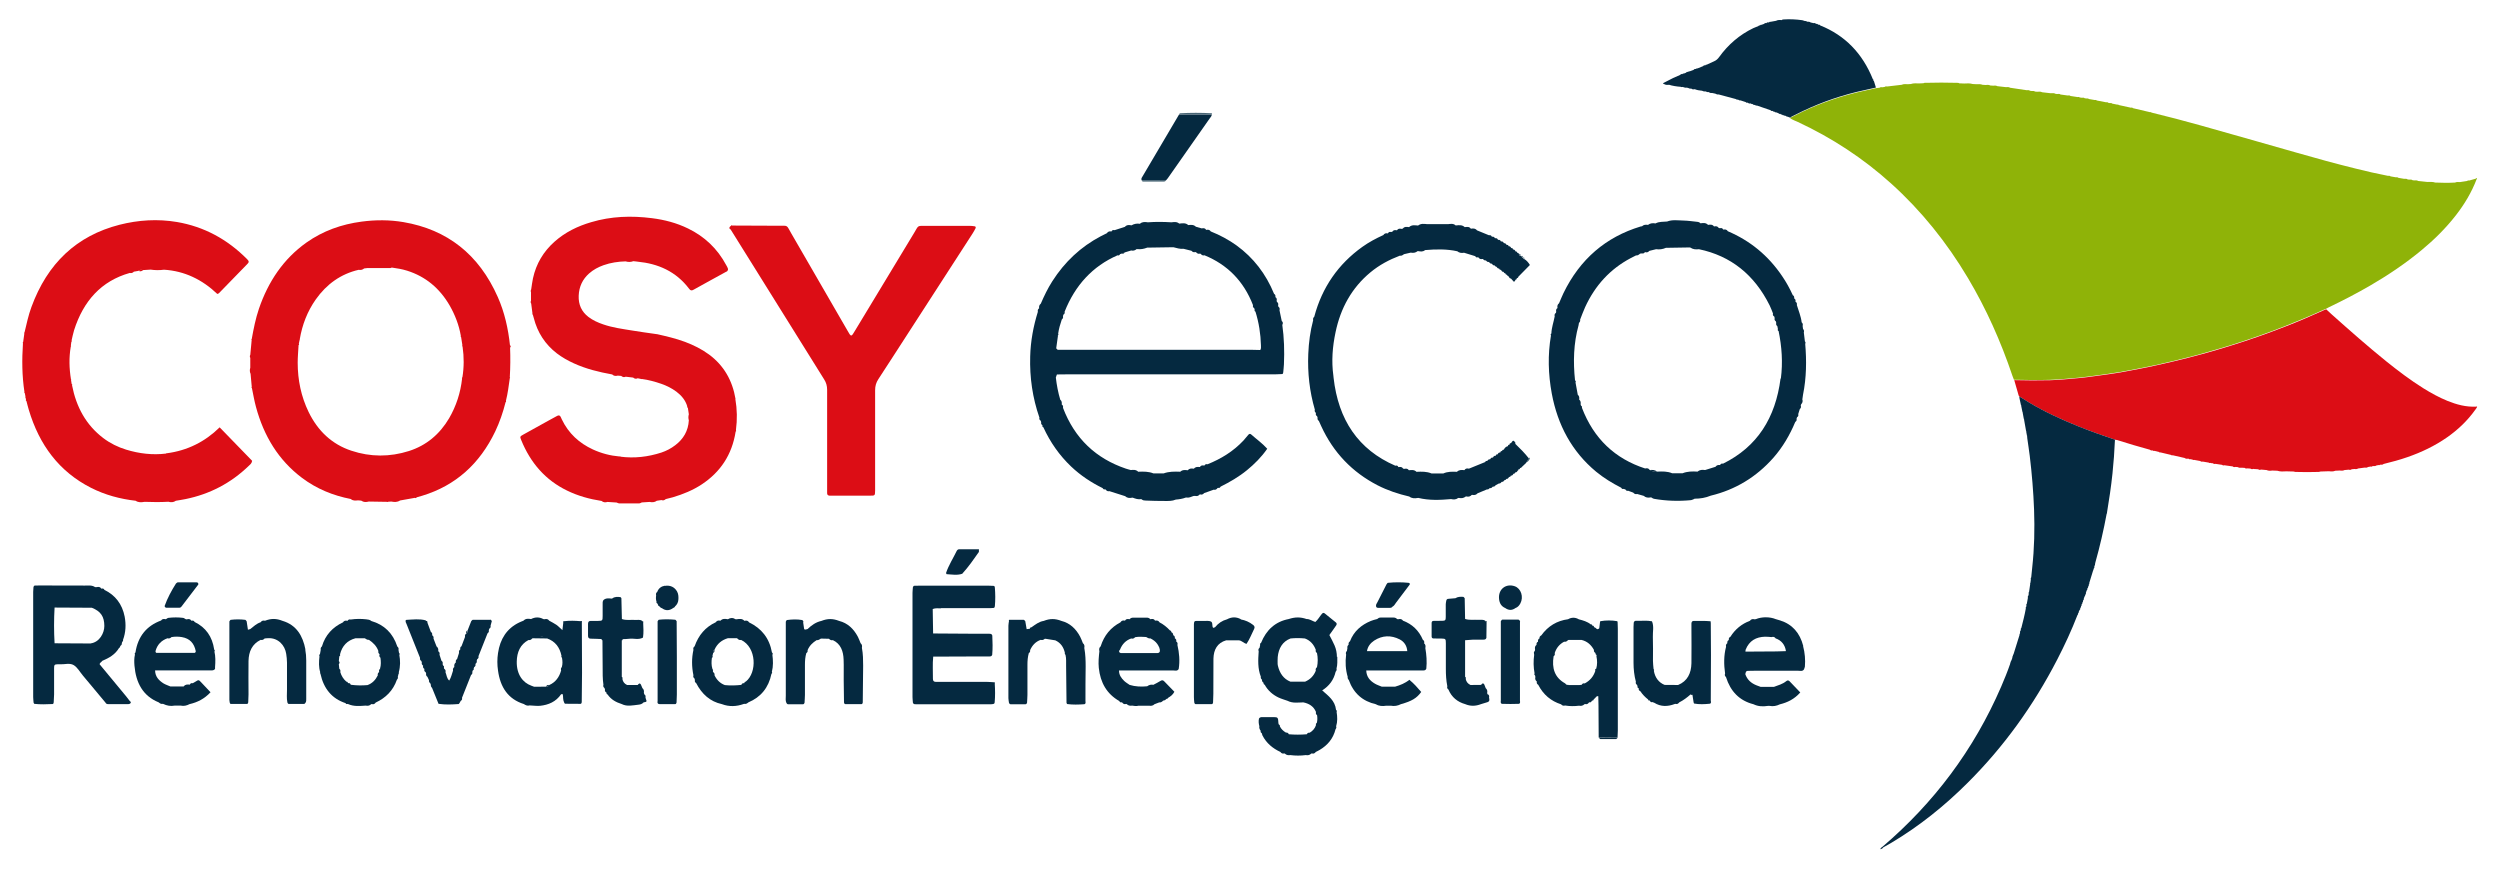 <?xml version="1.0" encoding="UTF-8"?><svg id="Calque_1" xmlns="http://www.w3.org/2000/svg" viewBox="0 0 254.71 88.5"><defs><style>.cls-1{fill:#486575;}.cls-2{fill:#052940;}.cls-3{fill:#8fb308;}.cls-4{fill:#dc0d15;}.cls-5{fill:#aaa3ac;}</style></defs><path class="cls-3" d="m252.38,18.18c-.05-.04-.11-.03-.15.03-.22.06-.43.12-.65.18-.08,0-.16-.02-.22.05-.24.04-.48.07-.72.11-.17,0-.34-.03-.51.05-.67.04-1.34.03-2.02,0-.26-.09-.53-.06-.79-.06-.31-.03-.63-.06-.94-.1-.14-.09-.29-.06-.43-.06-.05,0-.1-.01-.15-.02-.11-.09-.24-.06-.36-.06-.05,0-.1-.01-.14-.02-.11-.09-.23-.06-.36-.06-.19-.03-.39-.06-.58-.1-.09-.08-.19-.06-.29-.06-.17-.03-.34-.06-.51-.09-.08-.08-.19-.06-.29-.06-1.09-.21-2.17-.46-3.25-.73-2.03-.5-4.04-1.05-6.05-1.63-3.25-.92-6.5-1.86-9.76-2.77-1.66-.47-3.33-.9-5.01-1.31-.04-.06-.09-.05-.15-.04-.58-.13-1.16-.27-1.74-.41-.06-.08-.14-.06-.22-.05-.41-.09-.82-.18-1.23-.27-.04-.06-.09-.05-.15-.04-.17-.03-.34-.07-.5-.1-.08-.08-.19-.06-.28-.06-.05,0-.1-.02-.14-.03-.06-.07-.14-.06-.22-.05-.31-.06-.63-.12-.94-.18-.06-.07-.14-.06-.22-.05-.19-.03-.38-.07-.58-.1-.09-.08-.19-.06-.29-.06-.05,0-.1-.01-.14-.02-.09-.08-.19-.06-.29-.05-.07-.01-.14-.02-.22-.03-.06-.07-.14-.05-.22-.04-.24-.04-.48-.07-.72-.11-.09-.08-.19-.06-.29-.05-.24-.03-.48-.07-.72-.1-.11-.09-.24-.06-.36-.05-.05,0-.1-.01-.15-.02-.16-.1-.33-.06-.5-.06-.29-.03-.58-.06-.87-.1-.16-.09-.33-.06-.5-.05-.07,0-.15-.01-.22-.02-.11-.08-.24-.06-.36-.06-.05,0-.1-.01-.15-.02-.11-.09-.24-.06-.36-.06-.55-.08-1.11-.16-1.67-.25-.14-.09-.28-.07-.43-.06-.29-.03-.58-.07-.87-.1-.14-.08-.29-.06-.43-.05-.1,0-.19-.02-.29-.02-.16-.09-.33-.06-.5-.05-.1,0-.19-.01-.29-.02-.21-.09-.43-.06-.65-.06-.12,0-.24-.01-.36-.02-.28-.09-.57-.06-.86-.05-.17,0-.34-.01-.51-.02-.06-.06-.13-.04-.21-.05-1.07-.03-2.14-.03-3.21,0-.07,0-.15-.01-.21.04-.14,0-.29.01-.43.02-.29,0-.58-.04-.86.06-.1,0-.19.01-.29.02-.22,0-.44-.04-.65.06-.48.06-.96.11-1.45.17-.1,0-.2-.03-.29.05-.07,0-.14.02-.22.03-.1,0-.2-.03-.29.05-.14.02-.27.04-.41.05-.4.09-.8.18-1.2.27-2.15.47-4.23,1.17-6.24,2.12-.34.16-.68.33-1.01.5-.09.04-.18.07-.24.17.24.17.52.26.78.38,3.45,1.61,6.63,3.68,9.5,6.27,3.07,2.77,5.66,5.99,7.82,9.62,1.87,3.14,3.36,6.48,4.54,9.98.04.13.1.26.15.39,1.21.03,2.43.05,3.65.01.69-.02,1.37-.07,2.05-.14.37-.04.74-.06,1.11-.1.32-.03.64-.08.97-.12.44-.06.88-.12,1.32-.18.56-.08,1.12-.16,1.68-.25.64-.11,1.28-.24,1.92-.36,1.17-.22,2.33-.48,3.49-.76,2.01-.47,3.99-1.03,5.96-1.64,1.83-.57,3.65-1.21,5.44-1.91,1.32-.52,2.63-1.07,3.92-1.66.09-.04.18-.07.27-.11.11-.06.21-.12.32-.17,1.44-.69,2.85-1.42,4.24-2.23,1.8-1.05,3.53-2.21,5.15-3.55,1.3-1.07,2.5-2.25,3.55-3.6.86-1.11,1.59-2.32,2.1-3.66.04-.03.06-.08.02-.12Z"/><path class="cls-2" d="m190.93,8.38c.02-.07,0-.13-.06-.16h0c.01-.07,0-.13-.06-.16-1.06-2.63-2.84-4.46-5.36-5.47-.05-.08-.13-.09-.21-.08h-.01c-.05-.09-.13-.09-.21-.08h-.01c-.05-.09-.13-.09-.22-.07-.1-.02-.2-.05-.31-.07-.1-.07-.22-.09-.34-.08,0,0-.02,0-.02,0h0c-.08-.07-.18-.07-.28-.08-.07-.02-.14-.06-.21-.07-.63-.09-1.27-.12-1.9-.08-.07,0-.14.01-.2.07,0,0,0,0,0,0-.2-.02-.4-.03-.58.07-.18.03-.37.07-.55.1-.06-.02-.12,0-.16.06,0,0,0,0,0,0-.1-.01-.2-.02-.28.08,0,0,0,0,0,0-.08-.02-.16-.02-.22.07-.09.03-.19.07-.28.1-.06-.02-.1,0-.14.06,0,0-.01,0-.01,0-.06-.01-.11,0-.15.06-.18.07-.36.14-.53.22-1.39.67-2.55,1.66-3.48,2.95-.14.19-.29.33-.5.42-.25.11-.5.23-.76.35-.06-.01-.11,0-.14.07,0,0-.02,0-.02,0-.08-.02-.15,0-.21.08-.19.08-.38.16-.57.23-.06-.02-.12,0-.15.06,0,0-.02,0-.02,0-.08-.02-.16,0-.21.08-.14.05-.28.11-.42.16-.06-.02-.12,0-.15.06,0,0-.01,0-.01,0-.08-.02-.16,0-.21.08-.07.03-.14.05-.21.08-.06-.02-.12,0-.15.06,0,0-.02,0-.02,0-.08-.02-.16,0-.21.08-.24.11-.49.21-.73.32-.33.16-.65.33-.97.5-.02.01-.07.04-.03.08.02.02.06.03.1.04.15.09.31.09.47.07,0,0,.02,0,.02,0h.02c.23.09.85.19,1.14.2.07.02.14.05.21.02,0,0,.03,0,.03,0,.13.04.26.1.4.07,0,0,.03,0,.03,0h0c.07.02.13.04.2.06.06.04.12.06.19.03,0,0,.02,0,.02,0h.02c.1.09.21.1.33.07.01,0,.03,0,.04,0,.22.09.46.13.69.15,0,0,.03,0,.03,0,.11.04.21.1.33.07,0,0,.03,0,.03,0,.11.04.21.1.33.07,0,0,.02.01.02.01.1.08.21.1.32.08.11.02.22.05.33.07.11.05.21.11.34.08.58.16,1.16.31,1.75.47.06.04.12.08.2.06,0,0,.03,0,.03,0,.08.05.16.1.26.08.17.06.35.11.52.17.05.06.11.09.19.06,0,0,.03,0,.03,0,.07.08.15.1.25.08,0,0,.02,0,.02,0h.02c.06.04.12.08.2.06,0,0,.02.02.02.02.05.06.11.09.19.07,0,0,.03,0,.03,0,.05.06.11.09.19.06.47.16.93.32,1.4.48.04.07.1.09.18.07.01,0,.03,0,.04.01.03.05.06.08.12.05,0,0,.03.01.03.01.05.06.11.09.18.07.08.03.16.06.24.09.05.06.1.09.18.07.01,0,.03,0,.04.01.03.05.06.08.12.05,0,0,.03.01.03.01.05.06.1.09.18.07,0,0,.03,0,.03,0,.03.05.07.08.12.05.03.01.06.02.09.03.03.05.06.08.12.06.12.02.21.11.34.1.05-.1.15-.12.24-.17.34-.17.67-.34,1.01-.5,2.01-.95,4.09-1.66,6.24-2.12.4-.09.8-.18,1.2-.27-.07-.22-.14-.43-.2-.65Zm-19.72.46c-.11-.02-.21-.04-.32-.05.11.01.21.03.32.05h0Z"/><path class="cls-1" d="m206.52,44.35s.02.04.03.05c0,0,0,.02-.01.03,0-.02-.02-.04-.03-.06,0,0,0-.02.01-.03Z"/><path class="cls-5" d="m206.42,43.87s.04.06.02.1c-.04-.02-.05-.06-.02-.1Z"/><path class="cls-5" d="m206.2,42.64s.05.06.03.1c-.04-.02-.05-.06-.03-.1Z"/><path class="cls-5" d="m206.06,41.95s.04.06.03.1c-.04-.02-.05-.06-.03-.1Z"/><path class="cls-5" d="m205.91,41.25s.05.06.03.1c-.04-.02-.05-.05-.03-.1Z"/><path class="cls-4" d="m252.27,41.43c-1.02.05-1.98-.21-2.92-.59-.86-.35-1.67-.8-2.46-1.29-1.31-.82-2.55-1.76-3.76-2.73-1.91-1.54-3.75-3.17-5.59-4.81-.18-.16-.36-.34-.54-.5-.09.04-.18.07-.27.11-1.29.59-2.6,1.15-3.92,1.66-1.79.7-3.61,1.34-5.44,1.91-1.97.62-3.96,1.17-5.96,1.64-1.16.27-2.32.54-3.49.76-.64.12-1.28.25-1.92.36-.56.1-1.12.17-1.68.25-.44.06-.88.12-1.32.18-.32.04-.64.09-.97.12-.37.04-.74.06-1.11.1-.68.07-1.36.12-2.05.14-1.22.03-2.43.02-3.65-.01.15.52.3,1.05.45,1.57.01.03.04.06.06.09.34.21.68.43,1.03.64,1.59.95,3.26,1.71,4.96,2.4,1.24.5,2.5.94,3.76,1.37.07.01.14.01.21.03,1.11.36,2.23.68,3.35.99.08.07.16.09.26.07,0,0,.02,0,.02,0,.04.04.09.07.15.04.17.04.33.08.5.12.04.05.08.07.14.04.36.09.73.17,1.09.26.04.04.09.07.15.03.41.09.82.18,1.23.28.1.08.21.09.33.07.03,0,.06,0,.09.01.04.05.09.07.15.04.07.01.14.02.22.04.04.04.09.07.15.03.22.04.43.08.65.12.08.08.17.08.27.06.2.03.4.06.59.1.04.05.09.06.15.03.05,0,.1.02.14.03h.02s.03,0,.03,0c.03,0,.06,0,.09.01.08.08.18.08.28.06.22.03.44.06.66.1.06.06.13.08.21.04.29.04.58.08.87.12.08.08.18.08.28.05.08,0,.15.01.23.02.13.08.27.08.41.06.1,0,.2.02.3.02.09.08.18.07.28.05.1,0,.2.02.3.02.09.06.19.08.29.03.04,0,.09.01.13.02.02,0,.05,0,.07,0,.1,0,.2.01.3.02.09.07.19.08.29.03.19.02.38.03.57.05.18.09.38.08.57.05.17,0,.34.02.52.02.3.1.62.08.93.06.25,0,.49.01.74.02.06.01.11.04.17.04.79.02,1.59.03,2.38,0,.06,0,.12-.03.17-.04.29,0,.59-.02.88-.03.22.03.43.04.64-.05.15,0,.3-.02.44-.02.17.02.34.03.5-.05.15-.01.29-.02.44-.04.1.04.2.03.29-.04.1,0,.2-.02.3-.03.12.03.24.02.35-.05-.06,0-.12-.01-.18,0,.06,0,.12,0,.18,0,.22-.03.45-.06.67-.09.12.02.24.02.34-.06.09-.02.19-.03.29-.05.06.04.11.01.15-.03.05,0,.11-.01.16-.02.1.02.19,0,.27-.06.07-.01.14-.03.21-.04.06.03.1.01.15-.03.03,0,.06,0,.09-.01.1.02.19,0,.27-.07.82-.2,1.64-.42,2.44-.7,1.41-.49,2.76-1.13,4.01-2,1.12-.78,2.1-1.71,2.91-2.85.06-.09.14-.17.17-.29-.05,0-.09-.02-.12-.02Z"/><path class="cls-2" d="m215.49,44.8c-1.26-.43-2.52-.87-3.76-1.37-1.7-.69-3.37-1.45-4.96-2.4-.35-.21-.69-.43-1.03-.64,0,.07,0,.15.02.22.04.22.09.43.14.65.04.02.05.06.03.1.04.2.08.4.12.59.04.02.04.06.03.1.04.2.07.4.11.6.04.02.05.06.03.1.07.38.13.75.2,1.13.04.03.04.06.02.1.02.13.05.25.07.38,0,.02.02.04.03.05,0,0,0,.02-.01.03,0,.08.01.15.02.23.08.59.18,1.19.25,1.78.22,1.82.37,3.64.44,5.47.07,1.97.03,3.94-.19,5.91-.04.33-.07.66-.1.99-.06.08-.06.16-.04.25-.01.1-.03.2-.04.3-.04.03-.05.06-.02.11-.04.27-.08.55-.12.82h0s-.05.05-.04.09c0,.05,0,.1,0,.15,0,.05-.02.1-.03.14-.07.07-.07.15-.05.24-.04.2-.07.4-.11.6-.06.04-.06.1-.04.17,0,.05-.01.1-.02.14-.06.04-.06.1-.04.17-.12.67-.29,1.33-.46,1.99-.06.04-.07.1-.05.17,0,.02,0,.05-.01.07-.07.06-.08.14-.07.23,0,.02,0,.05,0,.07-.05.04-.07.1-.05.16-.21.66-.41,1.33-.62,1.99-.06.04-.07.09-.05.16h0c-.06.04-.08.1-.06.17-.03.1-.06.2-.1.29-.06.03-.07.09-.06.16,0,0,0,0,0,0-.06.04-.08.09-.06.16-.27.79-.59,1.57-.92,2.34-2.8,6.47-6.88,11.86-12.08,16.3q-.2.12-.24.27c.12-.03.23-.07.3-.19.29-.16.57-.32.86-.49,2.83-1.69,5.4-3.75,7.76-6.11,3.67-3.66,6.69-7.85,9.11-12.54.76-1.47,1.46-2.98,2.06-4.53.04-.04.07-.08.06-.14,0,0,0-.02,0-.02.05-.06.09-.12.08-.2.03-.05.05-.11.08-.16.05-.04.08-.08.06-.15,0-.02.02-.05.02-.07.05-.03.08-.08.06-.15,0,0,0-.01,0-.01.05-.04.08-.08.06-.15,0-.02.01-.05.02-.07.05-.03.08-.08.06-.15,0,0,0-.01,0-.01.05-.04.08-.08.06-.15,0-.02.01-.05.02-.07.05-.03.08-.08.06-.15.03-.08.05-.16.08-.24.05-.04.08-.08.06-.15,0,0,0-.01,0-.01.07-.06.1-.13.08-.22.03-.08.05-.16.08-.24.05-.04.08-.09.06-.15,0-.02.01-.05.02-.07.05-.04.08-.09.06-.15,0,0,0,0,0,0,.06-.06.09-.13.07-.22,0,0,0,0,0,0,.05-.04.08-.09.05-.16.13-.43.26-.86.4-1.3.04-.02.05-.05.03-.09,0-.02.01-.05.02-.07.06-.06.09-.13.07-.23,0-.03.01-.05.02-.08.05-.04.07-.09.05-.16.01-.06.03-.13.04-.19.46-1.63.84-3.29,1.15-4.96.04-.02.05-.06.03-.1.22-1.32.42-2.65.56-3.99.12-1.13.2-2.27.25-3.41Z"/><path class="cls-2" d="m116.3,18.35c0-.08-.02-.17.02-.23,1.27-2.15,2.54-4.31,3.81-6.46,1.11,0,2.22,0,3.33,0,0,.18-.13.29-.22.42-1.42,2.03-2.84,4.05-4.26,6.08-.05.07-.1.12-.15.18-.84,0-1.69,0-2.53.01Z"/><path class="cls-1" d="m123.46,11.66c-1.11,0-2.22,0-3.33,0,.03-.04.06-.12.09-.12,1.08-.06,2.16-.06,3.23,0,.01,0,.04.03.04.05,0,.02-.02.05-.03.07Z"/><path class="cls-1" d="m116.3,18.35c.84,0,1.69,0,2.53-.01-.06.09-.13.16-.24.16-.71,0-1.42,0-2.13,0-.09,0-.12-.07-.15-.15Z"/><path class="cls-1" d="m155.5,47.1c.1-.16.19-.32.29-.48.1.04.08.12.04.19-.08.13-.17.26-.33.29Z"/><path class="cls-1" d="m154.98,26.04c-.13.01-.2-.06-.23-.18.12,0,.18.08.23.18Z"/><path class="cls-1" d="m155.33,26.35c-.09,0-.14-.04-.14-.13.09,0,.13.04.14.13Z"/><path class="cls-1" d="m155.16,26.19c-.08,0-.12-.03-.12-.12.08,0,.12.03.12.12Z"/><path class="cls-1" d="m154.87,47.69c0-.09.04-.12.12-.11-.01.08-.05.11-.12.11Z"/><path class="cls-1" d="m154.72,47.81c0-.08.03-.1.1-.08,0,.06-.04.09-.1.08Z"/><path class="cls-2" d="m154.41,45.13c-.2-.3-.25-.3-.45,0,0,0-.02.02-.02.02-.09,0-.14.04-.14.14,0,0-.02.02-.02.02-.09,0-.14.04-.14.13,0,0-.02.02-.02.02-.19.04-.31.17-.4.34,0,0-.03.02-.03.02-.09,0-.14.04-.15.13,0,0-.02.01-.02.01-.09-.01-.14.02-.15.12,0,0-.03.02-.03.02-.12,0-.2.06-.25.18,0,0-.03.02-.03.02-.08-.02-.14.01-.15.11,0,0-.03.02-.03.02-.12,0-.21.05-.26.17,0,0-.03.02-.03.02-.13-.02-.2.05-.26.16,0,0-.04.02-.04.02-.12-.02-.19.06-.25.15,0,0-.05.02-.05.02-.09-.02-.14,0-.16.1-.56.23-1.11.45-1.67.68-.18-.04-.34-.04-.46.15,0,0-.03,0-.03,0-.26-.03-.52-.04-.73.17,0,0-.02,0-.02,0-.47-.02-.93-.03-1.37.17-.4,0-.8,0-1.2,0-.49-.21-1.01-.19-1.52-.17,0,0-.02,0-.02,0-.21-.22-.48-.19-.74-.16,0,0-.03,0-.03,0-.12-.18-.28-.18-.46-.14-.05,0-.09-.01-.13-.03-.11-.18-.27-.18-.44-.15h-.04c-.06-.16-.18-.18-.31-.14-3.78-1.64-5.81-4.68-6.29-8.96,0-.07-.01-.14-.02-.2-.21-1.5-.09-2.98.22-4.44.51-2.46,1.66-4.53,3.54-6.09.91-.76,1.93-1.3,3.01-1.71.17.04.3-.06.42-.15.23-.05.46-.1.69-.16.25.05.49.02.7-.15,0,0,.07,0,.07,0,.24.04.48.08.69-.11,1.1-.09,2.2-.12,3.28.12.21.17.44.2.69.15.38.12.76.23,1.14.35.06.1.14.17.26.11,0,0,.07.02.07.02.09.14.22.2.38.16,0,0,.07,0,.07,0,.07.08.15.16.27.14,0,0,.05.02.05.02.07.08.14.16.26.14,0,0,.05.02.05.02.07.09.14.16.25.15,0,0,.04.02.04.02.07.09.13.18.26.16,0,0,.03.01.03.01.02.07.06.11.13.1.01.03.04.05.07.05.05.09.12.17.23.16,0,0,.03.02.03.02.01.07.06.11.13.1.01.03.03.05.07.05.05.1.11.18.23.17,0,0,.02.01.02.01.02.08.06.13.15.13,0,0,.03.03.03.03.01.07.05.11.12.11,0,.03.03.05.06.05,0,.06.04.09.1.09,0,.04.03.06.07.07.04.11.09.19.21.19.06.07.12.14.18.2.12.2.2.12.27-.04,0,0,.02-.05.02-.05.08,0,.12-.05.12-.13,0,0,.03-.03.03-.03.08,0,.12-.05.13-.13.39-.4.78-.8,1.18-1.2-.16-.27-.33-.45-.54-.59-.09,0-.14-.04-.14-.13,0,0-.03-.03-.03-.03-.08,0-.12-.03-.12-.12,0,0-.05-.04-.05-.04-.13.01-.2-.06-.23-.18,0,0-.02-.02-.02-.02,0-.1-.06-.14-.14-.12,0,0-.02-.02-.02-.02-.01-.09-.06-.13-.14-.12,0,0-.04-.03-.04-.03-.05-.11-.12-.19-.24-.18,0,0-.02-.02-.02-.02,0-.09-.06-.13-.14-.12,0,0-.04-.02-.04-.02-.05-.11-.13-.18-.25-.17,0,0-.02-.02-.02-.02-.01-.09-.06-.13-.15-.11,0,0-.05-.02-.05-.02-.06-.1-.13-.18-.25-.16,0,0-.03-.02-.03-.02-.05-.12-.14-.18-.27-.16,0,0-.03-.01-.03-.01-.05-.13-.15-.17-.27-.15,0,0-.03-.02-.03-.02-.05-.14-.16-.16-.28-.15,0,0-.03-.01-.03-.01-.06-.13-.16-.16-.28-.14,0,0-.03-.01-.03-.01-.06-.13-.16-.17-.29-.14-.41-.17-.81-.34-1.22-.5-.16-.2-.37-.21-.6-.17h-.03c-.16-.23-.38-.18-.6-.16h-.02c-.27-.25-.58-.2-.9-.17,0,0-.02,0-.02,0h0c-.24-.22-.51-.16-.78-.13-.7,0-1.4,0-2.11,0-.32-.03-.65-.09-.94.14,0,0-.02,0-.02,0-.31-.03-.63-.09-.9.16,0,0-.02,0-.02,0-.22-.03-.44-.07-.62.15-.04.02-.09.03-.13.03-.18-.04-.35-.04-.46.14,0,0-.03,0-.03,0-.18-.03-.34-.03-.45.15-.04.02-.08.03-.12.03-.13-.03-.25-.02-.32.13,0,0-.03.01-.03.01-.18-.04-.33,0-.44.17-.75.34-1.48.73-2.15,1.21-2.43,1.74-4.09,4.1-4.89,7.11-.1.09-.15.21-.11.35-.3,1.12-.45,2.27-.5,3.44-.08,1.94.13,3.83.67,5.68-.05.15.01.25.11.33,0,0,0,.02,0,.02-.04.14,0,.25.12.32.02.05.03.11.05.16-.04.14.03.24.13.32.08.17.16.34.23.51,1.25,2.73,3.19,4.72,5.74,6.04,1.03.53,2.12.89,3.24,1.15.26.2.55.2.84.15.03,0,.05,0,.08-.01,1.11.27,2.22.22,3.34.12.25.06.5.06.72-.11-.24,0-.48.01-.72.02h0c.24,0,.48-.01.72-.02,0,0,.07-.01.07-.01.25.06.49.03.7-.14,0,0,.07-.01.07-.01.21.06.39.01.54-.15,0,0,.07-.01.07-.01.21.05.39,0,.53-.16.32-.13.64-.26.96-.4.11.03.18-.03.25-.11,0,0,.06-.02.06-.02.12.03.19-.05.26-.13,0,0,.04-.02.04-.02.13.03.2-.06.27-.14.11-.06.22-.12.33-.18.13.02.2-.06.27-.15,0,0,.04-.02.04-.02.12.02.18-.06.24-.15.03,0,.05-.01.06-.04.08.01.12-.03.14-.1,0,0,.02-.01.02-.01.13.02.19-.07.25-.17,0,0,.04-.03.04-.03.09.01.13-.04.15-.12,0,0,.02-.01.02-.01.13.01.19-.07.24-.17,0,0,.05-.03.05-.03.08,0,.12-.04.14-.11,0,0,.02-.02.02-.02.12,0,.18-.07.22-.17.04,0,.07-.03.08-.07,0-.08.03-.1.1-.08,0,0,.05-.04.05-.04,0-.09.05-.12.12-.11.17-.16.34-.32.51-.48.1-.16.19-.32.29-.48-.42-.54-.9-1.02-1.39-1.49Zm-6.88-22.25c-.36.02-.72.04-1.08.04.36,0,.72-.01,1.08-.04Zm-2.53.04s-.05,0-.08,0c.03,0,.05,0,.08,0Z"/><path class="cls-4" d="m74.94,40.66c-.32-1.91-1.2-3.43-2.7-4.54-.76-.56-1.58-.96-2.45-1.29-.94-.35-1.9-.57-2.87-.79,0,0-.04,0-.04,0-.83-.12-1.67-.23-2.5-.37-.98-.16-1.97-.29-2.92-.62-.53-.18-1.05-.41-1.51-.76-.69-.53-1.03-1.25-.99-2.17.04-.93.4-1.67,1.06-2.26.44-.39.94-.65,1.47-.84.73-.26,1.49-.37,2.25-.39.26.08.53.08.79-.02.09,0,.19.02.28.03.05,0,.1.01.15.02,2.08.2,3.9.98,5.25,2.76.13.18.25.22.45.1,1.1-.62,2.22-1.22,3.32-1.83.05-.02.11-.04.13-.08.04-.06.08-.16.06-.22-.04-.13-.1-.25-.17-.36-.91-1.71-2.23-2.94-3.9-3.75-1.17-.57-2.4-.89-3.67-1.05-2.1-.27-4.17-.2-6.21.41-1.36.4-2.63,1.01-3.73,1.99-1.11.99-1.86,2.22-2.19,3.73-.08.37-.12.75-.18,1.12-.05.1-.06.19-.02.3,0,.28,0,.57,0,.85-.05.11-.05.21.02.3.04.34.09.67.13,1.01,0,.02-.03.04-.02.05.01.03.04.06.06.09.03.1.06.21.09.31.38,1.5,1.17,2.7,2.35,3.61.54.41,1.12.74,1.74,1.02,1.25.57,2.56.89,3.9,1.13.17.17.37.17.58.12.11.01.23.02.34.03.14.12.29.16.46.08.25.03.51.06.76.09.14.12.29.16.46.07.1.02.2.04.3.06l.05.03s.06-.02.06-.02c.68.09,1.34.27,1.98.49.55.19,1.08.45,1.56.81.5.38.91.85,1.1,1.49-.03.07-.01.12.06.14.03.22.07.45.1.67-.06.21-.06.41,0,.62-.06,1.08-.56,1.9-1.37,2.52-.44.34-.92.59-1.43.76-1.36.44-2.74.6-4.16.42l-.04-.05s-.05.03-.05.03c-.95-.08-1.86-.32-2.73-.72-1.38-.64-2.47-1.62-3.16-3.06-.03-.07-.07-.14-.1-.22-.08-.19-.2-.23-.37-.14-.3.16-.59.32-.88.48-.86.47-1.72.95-2.58,1.43-.34.19-.35.21-.21.55.95,2.34,2.48,4.09,4.67,5.15,1.12.55,2.3.87,3.52,1.06.18.15.38.17.6.1.31.02.62.04.93.06.09.03.19.09.28.09.67.01,1.34.01,2.01,0,.09,0,.19-.06.28-.1.26-.02.52-.03.79-.05.26.05.51.05.74-.12.16-.02.31-.04.47-.07.17.07.31.02.44-.1.25-.06.49-.12.74-.19,1.03-.31,2.02-.71,2.93-1.31,1.89-1.25,3.08-3.01,3.45-5.38.02-.01.05-.03.05-.04,0-.04-.02-.08-.02-.12.14-1.06.12-2.11-.06-3.16Z"/><path class="cls-4" d="m17.02,46.19l-.05-.03s-.04.05-.04.05c-1.38.17-2.74.01-4.08-.4-.84-.26-1.62-.64-2.33-1.18-1.75-1.33-2.75-3.16-3.18-5.38,0-.02.03-.04.03-.05-.02-.03-.04-.06-.07-.09-.02-.13-.04-.26-.06-.39l.02-.04s-.03-.04-.03-.04c-.18-1.1-.21-2.21-.02-3.32.04-.03.04-.07.01-.12.02-.13.03-.25.05-.38.02-.01.05-.03.05-.04,0-.04-.01-.08-.02-.12.08-.34.15-.69.25-1.02.95-2.98,2.77-5.01,5.67-5.83.16.04.3,0,.42-.13.15-.03.31-.06.46-.08.14-.13.29-.12.46-.08.26-.02.53-.03.79-.05.45.07.91.07,1.36.01,2.09.13,3.89,1,5.43,2.47.07-.03.13-.04.16-.07.98-1,1.95-2,2.92-3,.17-.18.16-.27-.04-.47-2.02-2.04-4.4-3.32-7.15-3.79-1.96-.33-3.92-.21-5.85.28-4.37,1.12-7.35,3.93-8.98,8.39-.31.84-.49,1.71-.7,2.58-.05.03-.05.07-.02.12-.04.29-.08.57-.12.86-.01.01-.04.02-.04.04,0,.03.01.07.02.1-.11,1.65-.1,3.29.15,4.93,0,.02-.03.04-.02.05.01.03.04.06.06.1.02.12.05.24.07.35-.01,0-.03.02-.04.03.02.02.04.05.05.07.01.07.03.14.04.21,0,.02-.03.05-.02.06.02.03.04.06.07.09.08.29.14.58.23.86,1.07,3.6,3.11,6.32,6.34,7.96,1.44.73,2.97,1.14,4.55,1.32.28.19.59.17.9.11.81.03,1.63.04,2.44-.01.26.08.52.07.76-.1.33-.06.65-.1.98-.17,2.45-.5,4.62-1.61,6.47-3.41.13-.12.28-.23.32-.49-1.07-1.11-2.17-2.24-3.31-3.41-1.49,1.47-3.3,2.37-5.38,2.64Z"/><path class="cls-4" d="m99.32,23.06c-.18-.03-.35-.05-.53-.05-1.48,0-2.96,0-4.44,0-.94,0-.74-.06-1.21.71-2.01,3.31-4,6.63-6.01,9.94-.41.69-.4.71-.8,0-1.9-3.29-3.8-6.58-5.7-9.86-.54-.92-.27-.8-1.38-.8-1.56-.01-3.11-.01-4.67-.02-.05-.07-.08-.04-.1.03-.03.03-.06.05-.1.07-.12.13-.08.23.06.3,3.18,5.1,6.35,10.19,9.53,15.28.21.33.3.66.3,1.06-.01,3.29,0,6.58,0,9.88,0,.22,0,.44,0,.65,0,.16.09.24.24.25.1,0,.2,0,.31,0,1.28,0,2.55,0,3.83,0,.5,0,.5,0,.51-.54,0-.16,0-.33,0-.49,0-3.24,0-6.47,0-9.71,0-.43.1-.78.33-1.13,1.01-1.54,2-3.09,3-4.63,2.2-3.4,4.4-6.81,6.6-10.21.11-.18.22-.36.31-.55.03-.06,0-.17-.09-.19Z"/><path class="cls-4" d="m51.96,35.2c-.18-1.71-.55-3.37-1.24-4.93-1.93-4.37-5.17-6.88-9.61-7.64-1.41-.24-2.84-.24-4.27-.05-2.03.27-3.92.93-5.63,2.14-2.33,1.66-3.88,3.96-4.83,6.74-.34,1-.54,2.03-.73,3.07-.04.04-.05.08-.01.12-.05.5-.09,1.01-.14,1.51-.06.1-.06.2,0,.3,0,.33,0,.67,0,1-.06.21-.07.42.03.63.04.44.08.88.12,1.32,0,.02-.03.04-.03.05.01.04.03.07.05.1.13.63.24,1.28.41,1.9.8,2.97,2.3,5.43,4.68,7.22,1.5,1.13,3.18,1.81,4.98,2.16.21.19.46.17.72.14.12,0,.23.02.35.03.24.17.49.16.76.09.62.01,1.23.02,1.85.03l.06.02s.06-.03.06-.03c.11,0,.21-.01.32-.02.31.06.61.08.9-.11.51-.09,1.01-.18,1.52-.27.08.06.13.02.17-.05.2-.06.39-.11.59-.17,3.37-1.03,5.83-3.23,7.42-6.55.45-.95.79-1.94,1.05-2.97.02-.01.05-.03.05-.04,0-.04,0-.08-.01-.12.19-.75.28-1.52.39-2.28.04-.03.04-.07,0-.11.06-1,.07-2.01.03-3.01.1-.09.08-.18-.02-.26Zm-4.87,3.25h0s-.05.07-.01.12c-.16,1.45-.6,2.8-1.32,4.04-.97,1.65-2.34,2.78-4.09,3.34-1.95.62-3.92.62-5.87-.03-1.97-.65-3.41-2-4.36-3.95-.76-1.57-1.11-3.26-1.11-5.02,0-.6.06-1.19.09-1.79h0s.05-.03.05-.04c0-.04-.01-.08-.02-.12-.03.02-.05.05-.05.07,0-.03.02-.05.05-.07l.07-.33h0s.04-.06.02-.1c.25-1.49.78-2.85,1.63-4.06,1.11-1.57,2.56-2.6,4.37-3.02.21.04.4,0,.56-.14-.1-.02-.2-.02-.3,0,.1-.02.2-.01.3,0,.11-.01.23-.03.34-.04h0c.77,0,1.55,0,2.33,0,.05,0,.1-.03.14-.05.53.07,1.06.16,1.57.32,1.87.59,3.31,1.78,4.33,3.54.55.96.95,1.99,1.14,3.09,0,.02-.03.04-.02.05.01.03.03.06.05.09.04.28.09.55.13.83h0s-.03.04-.03.05c.01.03.03.07.05.1.15,1.04.15,2.08-.02,3.12Z"/><path class="cls-4" d="m14.12,27.6c.17.08.32.04.46-.08-.16-.04-.32-.05-.46.08Z"/><path class="cls-2" d="m130.67,33.07c.05-.14.05-.27-.08-.36-.08-.37-.15-.74-.23-1.1.04-.15.02-.27-.11-.36-.02-.05-.03-.09-.03-.14.04-.15,0-.27-.12-.35-.02-.04-.03-.09-.03-.14.04-.15,0-.27-.13-.35,0,0,0,0,0,0,.03-.14,0-.26-.13-.33-.83-2.03-2.1-3.68-3.82-4.93-.82-.59-1.7-1.06-2.63-1.43-.11-.17-.27-.2-.45-.16,0,0-.02,0-.02,0-.11-.19-.28-.19-.45-.15-.2-.06-.4-.11-.6-.17-.22-.22-.48-.2-.75-.17,0,0-.03,0-.03,0-.27-.25-.59-.18-.9-.15h-.02s0,0,0,0c-.24-.21-.51-.16-.79-.13-.8-.05-1.6-.06-2.4,0-.27-.04-.55-.07-.79.13,0,0-.02.02-.02.02-.3-.05-.59,0-.86.16,0,0-.05-.01-.05-.01-.23-.04-.44-.05-.62.16-.35.11-.7.23-1.05.34h0c-.13-.03-.25-.02-.32.13,0,0-.03,0-.03,0-.18-.04-.33.02-.44.18-.21.1-.41.21-.62.31-2.03,1.07-3.67,2.6-4.94,4.59-.46.72-.83,1.49-1.17,2.28-.15.12-.2.28-.17.47h0c-.13.09-.16.21-.13.36-.46,1.48-.74,2.99-.78,4.55-.06,2.14.24,4.22.94,6.23-.04.14.01.24.13.31h0c.02.05.03.1.05.16-.04.14.03.24.13.31,0,0,0,.02,0,.02-.03.09,0,.15.09.18.7,1.53,1.64,2.87,2.84,4.01.96.91,2.04,1.62,3.2,2.19.06.1.13.17.25.12,0,0,.06.03.06.03.1.14.22.2.38.16.53.17,1.06.34,1.6.51.2.19.44.21.69.16.03,0,.05,0,.08-.01.28.11.57.21.88.15,0,0,.04.03.04.03.13.11.28.12.43.12.64.02,1.27.05,1.91.04.38,0,.77.02,1.13-.14.35-.03.7-.08,1.03-.21,0,0,.06,0,.06,0,.25.05.47-.07.7-.15,0,0,.06-.01.06-.01h0c.05,0,.11,0,.16,0,.16.03.3,0,.41-.14,0,0,.07-.02.07-.02.16.06.29,0,.4-.13.33-.12.65-.23.98-.35.16.04.29-.02.38-.16,0,0,.07-.03.07-.03.12.05.19-.02.25-.12.94-.47,1.86-1,2.69-1.68.77-.63,1.47-1.33,2.06-2.18-.5-.56-1.1-.98-1.64-1.46-.09-.08-.19-.07-.27.02-.17.2-.34.41-.51.6-1.04,1.11-2.29,1.87-3.66,2.42-.13-.03-.25-.01-.32.13,0,0-.03,0-.03,0-.17-.03-.33-.03-.43.15,0,0-.03,0-.03,0-.21-.02-.42-.03-.58.17,0,0-.02,0-.02,0-.22-.03-.43-.05-.6.16,0,0-.02,0-.02,0-.26-.03-.53-.06-.75.15,0,0-.02,0-.02,0-.56-.02-1.13-.03-1.67.17h-1.05c-.49-.2-1.01-.19-1.53-.17h-.02c-.22-.22-.48-.2-.75-.17-.17-.05-.35-.09-.52-.15-3.02-1.03-5.19-3.04-6.39-6.19.03-.15,0-.26-.13-.34h0c.03-.2,0-.37-.15-.49-.22-.74-.36-1.49-.45-2.26.04-.1.08-.21.11-.31.31,0,.61-.01.92-.01,7.09,0,14.17,0,21.26,0,.25,0,.51-.01.76-.03.09,0,.11-.1.12-.18.02-.27.06-.54.07-.81.06-1.36.02-2.71-.17-4.05Zm-10.34-7.85c-.08-.03-.17-.04-.26-.05.09,0,.17.02.26.05Zm-3.75-2.46s-.04,0-.07,0c.02,0,.04,0,.07,0Zm-8.83,11.44h0c.08-.05.11-.12.06-.21.07-.5.21-.97.37-1.44-.02-.07-.02-.13,0-.19-.02.06-.02.12,0,.19.1-.08.16-.18.12-.33.01-.05.03-.11.04-.16.12-.07.16-.17.13-.31-.05.04-.09.09-.12.15.02-.06.06-.11.12-.15,1.07-2.69,2.85-4.63,5.39-5.74.12.05.2-.01.26-.12-.06-.02-.11-.02-.15,0,.04-.02.09-.02.15,0,.06-.02.13-.04.19-.06,0,0,0,0,0,0,.12.05.2,0,.27-.11-.07-.02-.13,0-.19.02.05-.03.11-.05.19-.02.22-.07.45-.13.67-.2.21.05.39,0,.55-.14-.1-.02-.2-.03-.29,0,.09-.02.19-.01.29,0h.07c.35.04.68-.02,1.01-.15.87-.01,1.75-.02,2.62-.04h.05s0,0,0,0c.34.08.68.2,1.04.16.27.07.53.13.8.2h0c.11.13.24.18.4.13-.05-.07-.11-.12-.18-.14.07.02.13.06.18.14l.07.02c.11.13.24.19.4.14l.07.02c.1.13.23.2.39.15-.05-.08-.11-.12-.17-.14.07.02.13.07.17.14,2.32.95,3.99,2.62,4.94,5.08-.04.14.01.24.13.32.02.05.03.1.04.15h0c-.03.09,0,.16.08.19.02-.05.02-.09,0-.12.01.03.01.07,0,.12.35,1.12.53,2.27.56,3.44,0,.16.03.33-.07.47-.28,0-.56-.02-.84-.02-6.6,0-13.2,0-19.8,0-.05-.05-.1-.1-.15-.15,0,0,0,0,0,.01,0,0,0,0,0-.01.06-.43.12-.86.18-1.29Z"/><path class="cls-2" d="m183.93,35.02c.04-.09.03-.17-.04-.24-.04-.3-.08-.61-.11-.91.05-.14.01-.26-.08-.36-.01-.1-.03-.2-.04-.3.04-.14.02-.27-.1-.37-.07-.62-.32-1.18-.49-1.76.03-.15,0-.26-.14-.34h0c.03-.15,0-.27-.13-.33v-.02c.01-.14-.01-.25-.14-.31-.31-.68-.67-1.34-1.09-1.95-1.42-2.1-3.27-3.61-5.53-4.57-.11-.18-.26-.2-.44-.17,0,0-.04-.01-.04-.01-.07-.15-.18-.16-.32-.13-.04,0-.09-.01-.13-.03-.12-.18-.28-.19-.46-.15h-.02c-.16-.22-.38-.19-.59-.16h-.02c-.22-.23-.48-.2-.75-.16,0,0-.02,0-.02,0-.09-.1-.21-.14-.34-.15-.47-.05-.95-.12-1.42-.13-.55-.01-1.1-.11-1.64.1-.39.04-.8-.01-1.17.19,0,0-.04,0-.04,0-.26-.04-.51-.02-.73.15,0,0-.03,0-.03,0-.21-.03-.42-.02-.59.15-.05,0-.1,0-.15.02-3.52,1.07-6.16,3.31-7.85,6.79-.16.34-.3.69-.45,1.03-.16.12-.19.28-.16.47v.02c-.13.08-.16.2-.13.35,0,.05-.01.1-.03.14-.13.08-.16.21-.12.35-.11.59-.32,1.15-.34,1.75-.07.05-.1.12-.04.2-.34,1.97-.28,3.95.08,5.91.6,3.23,2.06,5.93,4.52,7.97.79.65,1.65,1.17,2.55,1.63.06.1.14.17.26.12.06.02.12.05.19.07.06.11.14.16.26.12.17.06.34.13.52.19.11.13.24.19.4.14.22.06.45.12.67.19.2.18.44.21.69.16,0,0,.04,0,.04,0h.04c.09.06.18.12.27.14,1.24.22,2.5.26,3.75.14.12-.01.23-.08.35-.12,0,0,.04-.03.04-.03.57,0,1.12-.09,1.65-.31,2.49-.6,4.63-1.88,6.38-3.86.95-1.08,1.67-2.31,2.23-3.65.11-.08.17-.17.13-.32.02-.05.03-.11.05-.16.12-.07.16-.18.12-.32.05-.17.11-.34.16-.51.1-.09.16-.2.1-.34,0-.05.02-.1.04-.15.13-.14.19-.3.12-.5.02-.16.04-.32.07-.48.35-1.72.37-3.46.22-5.21Zm-11.06-9.76c-.14-.05-.28-.06-.43-.06.15,0,.29,0,.43.06Zm-.69-2.6c-.47-.04-.95-.05-1.42-.04.48,0,.95,0,1.42.04Zm9.23,15.9c-.51,4.01-2.37,6.96-5.86,8.68-.13-.03-.24,0-.3.14h-.03c-.18-.02-.33.02-.44.18-.35.11-.71.22-1.06.33-.12.07-.24.13-.36.16.13-.03.25-.09.36-.16-.27-.04-.53-.04-.76.16h-.01c-.52-.03-1.03-.03-1.53.17h-1.05c-.26.03-.52.04-.77.01.25.03.51.02.77-.01-.49-.21-1.01-.19-1.52-.17h-.02c-.27.06-.51-.04-.74-.17h-.02c-.09.02-.17.01-.25-.01.08.03.16.04.25,0-.12-.18-.28-.18-.46-.14-3.05-.99-5.23-3.02-6.44-6.19-.03-.02-.06-.05-.08-.08.02.03.04.06.08.08.03-.09,0-.16-.08-.2-.03-.05-.04-.1-.05-.15-.06-.07-.11-.14-.14-.22.03.08.08.15.14.22.03-.19,0-.36-.15-.48h0c-.05-.08-.1-.15-.13-.23.03.08.07.15.13.23.03-.19.02-.36-.14-.49-.08-.42-.15-.84-.23-1.25.05-.09.03-.16-.05-.22-.2-1.89-.15-3.77.36-5.61.02-.08.03-.16.04-.24.1-.09.15-.2.12-.34.17-.42.32-.86.51-1.27,1.02-2.22,2.56-3.89,4.64-4.99.18-.1.37-.19.55-.28.16.03.28-.07.4-.17l.06-.02h0c.05,0,.1,0,.15-.01.11.02.2,0,.27-.11-.04,0-.09,0-.13,0,.04,0,.09,0,.13,0,0,0,.06-.02.07-.02h0c.16.06.29,0,.4-.13-.08-.02-.15-.02-.22,0,.07-.02.14-.01.22,0,.23-.06.46-.11.69-.17h0c.35.05.68,0,1-.14.82-.01,1.64-.03,2.47-.04l.04.03s0,0,0,0c.27.17.55.19.85.15,3.26.68,5.66,2.61,7.21,5.73.13.26.23.55.34.82h0c-.04.14,0,.24.13.31l.04.16h0c-.04.14,0,.25.12.33.01.05.02.11.04.16h0c-.04.14,0,.25.11.33.02.1.04.2.06.3.04.02.07.05.08.08-.01-.03-.04-.06-.08-.08-.04.09-.02.16.07.2.33,1.6.44,3.21.23,4.84Z"/><path class="cls-2" d="m168.08,47.89c.23.12.47.23.74.17-.21-.21-.48-.19-.74-.17Z"/><path class="cls-2" d="m136.21,66.94c0-.41-.08-.81-.24-1.18-.15-.36-.35-.7-.53-1.06.24-.34.48-.66.7-.99.07-.1.06-.22-.03-.29-.38-.32-.77-.62-1.15-.93-.1-.08-.2-.04-.27.04-.24.28-.41.61-.68.84-.32-.1-.57-.31-.89-.3-.64-.22-1.17-.21-1.82,0-1.35.26-2.28,1.09-2.82,2.43-.09.04-.12.11-.09.21l-.06.29c-.13.09-.14.22-.09.36-.06.88-.11,1.75.22,2.59-.03.12.02.21.1.28l.02.04c-.02.13.05.21.14.28,0,0,.02.04.02.04-.02.09.03.14.11.17.33.6.82,1.02,1.4,1.3.3.14.62.23.93.34.52.27,1.06.17,1.61.16.57.12,1.04.38,1.29.98-.04.14,0,.25.11.33.04.27.04.53-.03.79-.09.04-.11.11-.08.21-.11.35-.34.6-.64.78-.13-.02-.24.03-.3.16,0,0-.02,0-.02,0-.6.05-1.2.05-1.79,0h-.02c-.06-.15-.16-.18-.29-.17-.26-.15-.48-.35-.62-.63.01-.09-.01-.16-.1-.19-.03-.04-.04-.09-.05-.15-.03-.56-.05-.6-.46-.61-.4-.01-.8,0-1.2,0-.13,0-.25.03-.32.15-.06.27-.03.53.04.78-.04.18.03.32.13.46v.03c-.02.1.02.17.11.21.02.08.04.16.07.23.41.81,1.06,1.33,1.83,1.69.1.14.23.2.39.15,0,0,.07.02.07.02h0c.16.16.35.18.55.15.53.07,1.05.07,1.58,0,.2.04.39.01.55-.15,0,0,.07-.02.07-.02.17.06.29-.01.4-.15.13-.07.27-.13.4-.21.79-.47,1.37-1.14,1.61-2.1.07-.09.11-.19.06-.3.15-.48.13-.97.05-1.46.04-.09.02-.16-.06-.22-.1-.94-.79-1.43-1.41-1.98.72-.46,1.18-1.07,1.37-1.9.08-.09.13-.2.09-.33.11-.4.08-.8.08-1.21Zm-2.03,1.04c-.12.08-.16.2-.12.35-.21.54-.58.9-1.09,1.12-.5,0-1,0-1.5,0-.7-.28-1.09-.86-1.27-1.61,0-.06-.02-.12-.03-.18,0-.24-.01-.48.01-.72.09-.89.48-1.57,1.3-1.89.49-.05.98-.05,1.47,0,.54.2.9.6,1.11,1.16-.04.14,0,.24.12.32.1.48.1.97,0,1.45Z"/><path class="cls-2" d="m183.72,65.81c-.34-1.32-1.11-2.21-2.36-2.6-.14-.05-.29-.08-.44-.13-.6-.25-1.43-.25-2.02,0-.04.01-.09.02-.13.02-.19-.05-.36-.03-.48.15-.83.31-1.5.85-1.99,1.63-.13.06-.18.16-.16.31v.02c-.14.06-.17.18-.15.32h0c-.13.09-.17.21-.13.36-.24.9-.23,1.82-.1,2.74-.07.15-.01.26.09.35.46,1.47,1.38,2.41,2.8,2.77.47.23.97.25,1.47.17.06,0,.12,0,.18,0,.36.07.71,0,1.04-.16.78-.19,1.48-.53,2.08-1.21-.37-.4-.73-.77-1.09-1.14-.11-.11-.22-.11-.34-.01-.37.3-.82.42-1.25.58-.45,0-.91,0-1.36,0-.14-.05-.29-.1-.43-.16-.52-.21-.93-.55-1.13-1.13.04-.15.04-.33.25-.34.2-.01.4-.01.61-.01,1.52,0,3.04,0,4.55,0,.19,0,.41.08.56-.13.03-.1.09-.19.1-.29.06-.7,0-1.4-.18-2.08Zm-2.77.56c-1.04.01-2.08.02-3.12.02h0c0-.07.01-.13.02-.19.37-.93,1.07-1.3,1.97-1.33.22,0,.45.02.68.04.16-.05.3-.03.41.13.59.21.95.64,1.05,1.3-.33.01-.66.03-.99.03Z"/><path class="cls-2" d="m174.28,63.43c.04-.11,0-.16-.11-.14-.2-.01-.4-.03-.61-.03-.33,0-.66,0-.99,0-.15,0-.23.09-.24.25,0,.16,0,.32,0,.49,0,1.19.02,2.38,0,3.57-.02,1.03-.41,1.83-1.36,2.22-.46,0-.92,0-1.38-.01-.62-.26-.97-.76-1.09-1.44,0-.02.03-.05.03-.07-.01-.04-.04-.09-.06-.13-.02-.27-.06-.54-.06-.81,0-.81.02-1.63-.01-2.44-.02-.53.13-1.07-.09-1.59-.53-.11-1.06-.03-1.59-.05-.03,0-.05,0-.08,0-.11.02-.18.1-.19.21-.01.13-.02.27-.02.41,0,1.22,0,2.44,0,3.66,0,.65.07,1.3.24,1.93-.04.14,0,.25.12.32.02.05.04.1.05.15-.03.1.01.15.1.18,0,0,.02.04.02.04-.02.14.04.22.16.27.22.33.49.61.8.85.01.08.04.12.12.09,0,0,.06.04.06.04.05.11.12.18.25.13.06.02.12.05.19.07.17.05.34.08.52.11-.17-.02-.34-.06-.52-.11.67.42,1.37.4,2.08.13,0,0,.07-.02.07-.02.17.06.29-.01.4-.15.42-.21.79-.49,1.15-.81.06.04.12.08.19.03.04.26.08.51.12.77.02.05.03.13.06.13.52.1,1.05.07,1.57.02.16-.01.16-.17.12-.31,0-1.55.02-3.1.02-4.64,0-1.11-.01-2.23-.02-3.34Z"/><path class="cls-2" d="m110.47,66.03c.04-.19.03-.37-.14-.5-.09-.22-.17-.45-.28-.66-.43-.81-1.04-1.39-1.91-1.61-.64-.25-1.17-.25-1.8,0-.48.07-.86.38-1.25.65-.09,0-.15.04-.16.14,0,0-.02.01-.02.01-.1.01-.2.02-.31.04-.05-.27-.1-.54-.14-.81-.05-.05-.11-.14-.16-.14-.49-.01-.98,0-1.47,0-.05,0-.06.06-.03.12-.02.16-.06.32-.06.48,0,2.46,0,4.92,0,7.38,0,.16.04.32.06.48.04.07.07.14.16.14.51,0,1.02,0,1.53,0,.09,0,.12-.08.15-.15.01-.27.04-.53.04-.8,0-1.02,0-2.04,0-3.07,0-.41.03-.8.14-1.19.11-.07.16-.17.13-.3.23-.51.57-.87,1.08-1.05.16.05.3,0,.42-.11,0,0,.07,0,.07,0,.33.05.67.11,1,.16.54.25.85.69.98,1.3,0,.02-.03.06-.02.07.02.04.05.08.08.12.09.37.05.76.06,1.13.01,1.25.02,2.49.04,3.74.02.04.04.13.07.13.57.08,1.15.06,1.72.02.16-.01.17-.16.14-.31,0-1.18,0-2.36.02-3.54,0-.62-.02-1.23-.13-1.84Z"/><path class="cls-2" d="m126.41,63.08c-.47-.25-.94-.23-1.4.02-.49.13-.89.4-1.22.81-.06.02-.12.04-.19.06-.15-.19,0-.54-.23-.65-.2-.09-.45-.05-.67-.06-.25,0-.51,0-.76,0-.25,0-.29.06-.3.35,0,.11,0,.22,0,.33,0,2.36,0,4.72,0,7.08,0,.19.02.38.04.57.03.07.05.15.14.15.55,0,1.09,0,1.64,0,.09,0,.11-.09.13-.16.01-.3.03-.59.03-.89,0-1.19,0-2.39.01-3.58.02-.93.4-1.61,1.29-1.87.43,0,.87,0,1.3,0,.29.02.47.28.78.36.32-.47.52-1.01.78-1.53.09-.17.02-.31-.12-.41-.37-.29-.79-.47-1.24-.55Z"/><path class="cls-2" d="m154.33,59.73c-.88-.31-1.7.28-1.6,1.29.04.43.23.76.63.93.35.25.7.25,1.04,0,.23-.08.38-.25.5-.47.35-.65.08-1.52-.57-1.75Z"/><path class="cls-2" d="m95.88,61.96c1.58,0,3.16,0,4.74,0,.2,0,.41,0,.61-.02.09,0,.11-.09.13-.17.06-.64.05-1.27,0-1.91-.01-.08-.03-.16-.12-.17-.18-.01-.35-.02-.53-.02-2.34,0-4.68,0-7.02,0-.18,0-.36,0-.53.01-.09,0-.12.08-.15.15-.01.19-.04.38-.04.56,0,3.55,0,7.09,0,10.64,0,.19.03.38.04.56.05.17.18.16.3.16,2.56,0,5.12,0,7.68,0,.1,0,.2-.02.29-.05.03-.01.04-.09.06-.13.06-.64.05-1.28.01-1.92.04-.1.01-.15-.09-.14-.25-.01-.5-.04-.76-.04-1.55,0-3.1,0-4.64,0-.18,0-.36,0-.53,0-.19,0-.28-.11-.28-.3.01-.76-.05-1.51.03-2.27,1.7,0,3.39-.02,5.09-.02.23,0,.46,0,.68,0,.11,0,.19-.04.24-.16.06-.66.04-1.31.01-1.97-.04-.16-.17-.18-.3-.18-.41,0-.82,0-1.22,0-1.5,0-3.01-.02-4.51-.03l-.04-2.49c.27-.11.55-.07.83-.07Z"/><path class="cls-2" d="m164.78,63.29c-.58-.1-1.15-.1-1.73,0-.02,0-.03.09-.04.14-.02.19-.05.39-.07.58-.12.12-.23.14-.34-.01-.04-.05-.12-.07-.18-.1,0,0-.02-.02-.02-.02,0-.1-.06-.14-.15-.13,0,0-.02-.01-.02-.01-.01-.1-.06-.14-.15-.12-.36-.29-.79-.41-1.22-.52-.36-.21-.73-.22-1.1-.01-1.12.15-2.04.69-2.73,1.65-.12.06-.2.15-.18.3h0c-.13.07-.17.17-.15.32v.02c-.14.06-.17.18-.15.32,0,0,0,0,0,0-.17.12-.19.29-.15.48,0,0,0,0,0,0l-.03.16c.01.06.02.11.03.17-.01-.06-.02-.11-.03-.17-.08.04-.11.11-.08.2-.02.06,0,.11.02.16-.09.64-.08,1.28.04,1.91-.06.09-.02.15.05.21.01.05.02.11.03.16-.05.19,0,.34.15.46,0,0,0,.02,0,.02-.04.15.03.24.14.31.52,1.01,1.3,1.66,2.33,1.99h0c.11.13.25.17.41.12.47.08.94.08,1.42.02.2.04.39.01.55-.15,0,0,.07-.02.07-.02.16.05.29-.01.38-.15,0,0,.06-.03.06-.03.12.04.19-.03.24-.14,0,0,.05-.04.05-.04.08.02.12-.02.13-.1.11-.11.22-.23.34-.34h.07s.07,0,.07,0c0,.32.02.65.02.97,0,1.08.01,2.16.02,3.24.64,0,1.28.01,1.92.02.01-.24.03-.49.03-.73,0-3.45,0-6.91,0-10.36,0-.22-.01-.43-.02-.65-.01-.05-.02-.14-.04-.14Zm-2.18,4.85c-.09.04-.1.11-.06.2-.19.6-.56,1.01-1.08,1.29-.13-.03-.24,0-.31.14h-.03c-.09.02-.19.03-.28.03-.35,0-.7,0-1.04,0l-.02-.03c-.14.04-.23-.03-.31-.14-1.08-.59-1.38-1.56-1.18-2.77h0c.12-.08.15-.19.11-.32.17-.53.49-.91.96-1.16.16.03.28-.03.39-.16l.07-.02s0,0,0,0c.44,0,.88,0,1.32,0,.57.14.97.49,1.26,1.02-.03.14.03.23.14.3.02.05.03.1.04.15.08.04.11.1.07.19.09.42.1.85-.02,1.27Z"/><path class="cls-2" d="m154.71,63.13c-.55,0-1.1,0-1.65,0-.05,0-.1.1-.15.16,0,2.71,0,5.42,0,8.12-.03.14-.01.3.15.3.55.02,1.11.02,1.66,0,.16,0,.17-.16.14-.3,0-2.66,0-5.33,0-7.99,0-.05,0-.1.01-.15-.06-.05-.11-.14-.17-.14Z"/><path class="cls-2" d="m163.05,75.3c.53.01,1.06.01,1.59,0,.06,0,.12-.09.17-.13-.64,0-1.28-.01-1.92-.02.05.05.11.14.16.15Z"/><path class="cls-2" d="m140.42,61.93c.4,0,.79,0,1.19,0,.1,0,.19-.02.26-.12.17-.08.25-.25.36-.4.44-.58.88-1.17,1.32-1.75h0c.14-.12.11-.27-.04-.28-.7-.07-1.4-.07-2.1,0-.05,0-.1.1-.15.16-.31.6-.62,1.2-.92,1.81-.07.13-.18.26-.14.43.03.13.12.15.22.15Z"/><path class="cls-2" d="m98.05,58.44c.62-.68,1.15-1.44,1.68-2.2.02-.03,0-.1,0-.15,0-.03.02-.05.02-.08,0-.02-.03-.05-.05-.05-.66,0-1.32,0-1.97,0-.11,0-.19.06-.25.16-.36.75-.82,1.45-1.09,2.25.02.05.03.13.06.13.54.03,1.08.14,1.61-.05Z"/><path class="cls-2" d="m145.1,65.53h0c.03-.15,0-.27-.13-.34-.41-.96-1.09-1.6-2.02-1.95-.13-.18-.29-.2-.48-.15-.04,0-.09,0-.13-.02-.09-.1-.21-.15-.34-.15-.45,0-.9,0-1.35,0-.13,0-.24.06-.34.15-.22.06-.45.11-.66.2-.95.4-1.71,1.03-2.11,2.07-.13.08-.16.2-.14.35,0,0,0,0,0,0-.11.09-.15.2-.12.34l-.05.29c-.11.1-.13.23-.08.37-.1.77-.06,1.53.16,2.27-.03.13.03.23.11.32.49,1.37,1.43,2.17,2.76,2.47.33.2.69.21,1.06.15.15,0,.31,0,.46,0,.36.07.71.01,1.04-.16,1.09-.3,1.61-.61,2.06-1.24-.37-.43-.74-.86-1.21-1.24-.44.36-.94.55-1.45.7-.45,0-.91,0-1.36,0-.23-.1-.47-.17-.69-.3-.5-.29-.87-.69-.89-1.35,1.56,0,3.11,0,4.67,0,.38,0,.77,0,1.15,0,.13,0,.25-.04.3-.19.07-.7.02-1.4-.1-2.09.04-.19.03-.37-.14-.5Zm-5.83.82c.08-.49.36-.83.73-1.08.84-.55,1.73-.57,2.6-.13.45.23.74.64.78,1.2-1.37,0-2.74,0-4.11,0Z"/><path class="cls-2" d="m119.84,65.37v-.02c.02-.14,0-.25-.14-.31v-.03c0-.14-.03-.25-.17-.29v-.02c0-.15-.07-.24-.19-.29h0c0-.11-.05-.16-.14-.18-.31-.33-.66-.62-1.06-.82-.1-.18-.26-.21-.44-.18,0,0-.03-.01-.03-.01-.11-.19-.28-.18-.45-.13h-.01c-.1-.1-.21-.16-.34-.16-.48,0-.97,0-1.45,0-.13,0-.25.06-.34.16,0,0-.01,0-.01,0-.17-.04-.34-.05-.45.14,0,0-.03,0-.03,0-.18-.04-.33,0-.44.18-.99.52-1.66,1.33-2.01,2.44-.16.13-.18.31-.13.5-.06.56-.12,1.12-.06,1.7.16,1.51.82,2.65,2.08,3.37.06.1.13.18.25.13,0,0,.06.03.06.03.1.14.23.2.39.14,0,0,.07.02.07.02h0c.16.16.35.18.55.15.21.03.42.08.63.01.2,0,.41,0,.61,0,.16,0,.32,0,.48,0,.2.03.4.01.55-.15.16-.06.33-.13.49-.19.16.03.28-.06.39-.17.03,0,.06-.01.08-.04.1.02.17-.04.23-.12.03,0,.06-.02.08-.05.07.01.11-.02.13-.09.24-.14.47-.3.63-.61-.34-.35-.68-.7-1.02-1.05-.12-.13-.23-.16-.39-.06-.23.15-.49.27-.73.4,0,0,0,0,0,0-.23-.04-.44,0-.63.15-.6.06-1.2.04-1.79-.14-.18-.13-.38-.24-.55-.4-.29-.28-.54-.61-.53-1.07h1.82c1.24,0,2.47,0,3.71,0,.19,0,.41.09.55-.15.13-.83.06-1.64-.13-2.45.04-.15.01-.27-.12-.35Zm-1.68,1.03c-.07.14-.2.14-.33.14-1.17,0-2.33,0-3.5,0-.08,0-.17,0-.22-.03-.13-.09-.12-.21,0-.32.22-.57.6-.95,1.14-1.14.16.05.29,0,.4-.13.37-.07.75-.04,1.12-.02h0c.14.08.27.17.44.14.27.14.52.31.7.57.15.24.31.48.25.8Z"/><path class="cls-2" d="m151.56,70.75s-.04-.1-.04-.15c.04-.19,0-.36-.15-.49-.05-.12-.1-.24-.14-.36-.13-.22-.23-.1-.33.03,0,0-.01,0-.01,0-.36,0-.71,0-1.07.01-.26-.12-.43-.32-.49-.62.04-.09.02-.17-.06-.22,0-1.24,0-2.48,0-3.72.27-.02.55-.05.82-.06.35-.01.7,0,1.05,0,.13,0,.25-.02.3-.18,0-.51.01-1.02.02-1.53l-.11-.19s0,0,0,0c-.22-.19-.48-.1-.73-.12-.45-.03-.91.06-1.35-.09-.01-.7-.03-1.41-.04-2.11h0c-.05-.05-.1-.14-.15-.14-.27-.02-.55-.02-.8.14.06.02.12.04.18.06.13,0,.26-.02.39-.03l-.39.03c-.06-.02-.12-.04-.18-.06-.24.02-.47.04-.71.06-.1,0-.18.05-.21.16-.02.13-.06.26-.06.39,0,.43,0,.87,0,1.3,0,.33-.05.38-.34.39-.3,0-.61,0-.91.01-.12,0-.19.08-.19.21,0,.46,0,.92,0,1.38,0,.12.07.2.19.2.28,0,.56,0,.84.01.39.01.42.04.42.48,0,.87,0,1.73,0,2.6,0,.6.03,1.19.15,1.78-.05.15,0,.25.11.33.34.8.93,1.27,1.71,1.49.54.23,1.07.21,1.61,0,.22-.07.44-.13.66-.2.24-.08.21-.27.16-.46.03-.14.02-.26-.11-.34Z"/><path class="cls-2" d="m151.35,63.27c.04.06.07.13.11.19.05-.12.02-.19-.11-.19Z"/><path class="cls-2" d="m12.84,70.93c-.9-1.08-1.79-2.17-2.69-3.25.02-.18.2-.22.27-.35.68-.29,1.31-.63,1.72-1.33.07-.02.11-.07.1-.15,0,0,.04-.06.04-.06.09-.06.15-.14.13-.26l.05-.15c.07-.04.1-.09.07-.18.29-.78.32-1.58.17-2.38-.25-1.27-.95-2.18-2.06-2.72-.06-.14-.17-.16-.31-.13h-.02c-.11-.2-.28-.19-.46-.15-.06,0-.11,0-.16,0-.32-.22-.69-.16-1.04-.16-1.55-.01-3.1,0-4.64-.01-.15,0-.3,0-.46.01-.1,0-.11.09-.14.16,0,.16-.03.32-.03.48,0,3.57,0,7.15,0,10.72,0,.19.03.38.04.56.02.04.05.12.07.13.62.07,1.24.05,1.86.02.09,0,.11-.09.12-.17.01-.27.03-.54.04-.81,0-.89,0-1.78,0-2.68,0-.33.05-.38.34-.39.08,0,.15,0,.23,0,.48.03,1.01-.16,1.42.08.38.22.63.69.93,1.05.78.93,1.55,1.86,2.32,2.78.05.11.14.14.25.15.69,0,1.37,0,2.06,0,.07,0,.16-.02.21-.07.11-.1.05-.18-.05-.25-.13-.16-.25-.33-.38-.49Zm-7.1-9.15s-.08.01-.11.04c.03-.02.06-.04.11-.04Zm-.11.04s-.05.05-.07.08h0s.04-.06.07-.08Zm3.63,3.74c-1.23,0-2.47-.01-3.7-.02-.07-1.21-.07-2.42,0-3.64,1.27,0,2.54.02,3.8.02.91.36,1.27.91,1.27,1.86,0,.71-.48,1.64-1.38,1.77,0,0,0,0,0,0Z"/><path class="cls-2" d="m21.86,66.37s.04-.05.03-.07c-.02-.05-.05-.09-.07-.13-.19-1.31-.86-2.25-1.99-2.8-.07-.14-.18-.16-.31-.13,0,0-.02,0-.02,0-.12-.19-.28-.19-.46-.14-.05,0-.09,0-.13-.02-.09-.05-.17-.12-.26-.13-.49-.06-.99-.06-1.49,0-.09.01-.17.09-.26.14,0,0-.02,0-.02,0-.18-.04-.35-.05-.47.13-1.47.54-2.36,1.61-2.61,3.26-.07.06-.1.12-.05.21-.09.37-.08.75-.05,1.13.15,1.75.86,3.09,2.47,3.74.12.1.24.19.4.15,0,0,.06.01.06.01.37.18.76.25,1.17.17.2,0,.41,0,.61,0,.32.07.62,0,.9-.15.8-.18,1.52-.54,2.14-1.21-.35-.37-.66-.71-.98-1.04-.23-.24-.24-.24-.57-.03-.09.05-.18.1-.26.15-.13-.03-.24,0-.3.14,0,0-.03,0-.03,0-.21-.02-.42-.03-.58.17,0,0-.02.02-.02.02-.45,0-.9,0-1.35,0-.23-.1-.48-.18-.7-.31-.47-.3-.85-.68-.86-1.33.96,0,1.93,0,2.89,0,.91,0,1.83,0,2.74,0,.17,0,.36.04.48-.16,0-.06,0-.11,0-.17-.05.05-.09.1-.14.15-1.73,0-3.45.01-5.18.02,1.73,0,3.45-.01,5.18-.02.05-.05.09-.1.14-.15.04-.54.06-1.09-.07-1.62Zm-2.04.15c-1.29,0-2.57,0-3.86,0-.1,0-.1-.1-.12-.17.18-.68.61-1.1,1.22-1.32.16.05.3,0,.41-.12.35-.06.71-.06,1.06,0,.8.14,1.25.61,1.42,1.45-.03.07-.04.16-.14.16Z"/><path class="cls-2" d="m78.71,66.7c.04-.09.02-.17-.06-.22-.26-1.47-1.07-2.46-2.33-3.07-.11-.18-.27-.21-.46-.16h-.02c-.22-.24-.49-.2-.76-.16-.05,0-.09,0-.14,0-.26-.17-.52-.16-.78,0,0,0-.01,0-.01,0-.27-.05-.53-.08-.75.15,0,0-.02,0-.02,0-.18-.05-.34-.01-.46.16-1.05.49-1.75,1.31-2.15,2.45-.13.09-.16.21-.12.36-.19.86-.18,1.72,0,2.59-.05.14,0,.25.11.33.01.05.03.11.04.16-.04.15.03.24.13.31.58,1.12,1.42,1.88,2.62,2.14.74.28,1.49.25,2.23-.02,0,0,.06-.01.06-.01.17.04.29-.05.41-.15,1.26-.53,2.06-1.49,2.35-2.91.06-.05.1-.11.04-.19.15-.59.13-1.18.05-1.78Zm-3.86-1.8c-.08-.03-.15-.04-.23-.04.08,0,.15.01.23.04Zm1.14,4.55s-.02.08-.05.1c.03-.02.04-.06.05-.1-.09,0-.14.04-.15.14l-.03.02c-.13-.02-.22.02-.27.16h-.02c-.28.17-.55.25-.83.26.28,0,.55-.09.83-.25-.55.06-1.11.08-1.67.02-.48-.18-.82-.52-1.05-.99-.05-.04-.1-.09-.12-.14.03.05.07.1.12.14.02-.15-.02-.26-.14-.33-.02-.04-.03-.09-.03-.14h0s.03-.05.02-.07c-.02-.04-.05-.08-.07-.13-.11-.36-.1-.74-.05-1.11h0c.08-.05.1-.12.06-.21.02-.1.05-.2.07-.3-.04-.14.02-.23.13-.31.28-.64.76-1.01,1.38-1.19h0c.3,0,.61,0,.91,0l.04.03h0c.11.12.23.19.39.15,1.58.76,1.63,3.32.48,4.24Z"/><path class="cls-2" d="m40.7,66.7s.04-.05.03-.07c-.02-.05-.05-.09-.08-.13-.02-.1-.03-.19-.05-.29.04-.14-.01-.25-.12-.34-.45-1.37-1.34-2.22-2.65-2.6-.14-.13-.32-.15-.5-.17-.53-.06-1.06-.06-1.59.02-.13-.03-.25-.01-.33.13,0,0-.02,0-.02,0-.18-.04-.34-.02-.45.16-1.04.49-1.79,1.27-2.14,2.45-.11.09-.15.2-.12.35-.03.14-.05.29-.08.43-.08.06-.09.14-.05.23-.06.55-.09,1.1.08,1.63-.01.02-.03.04-.03.05.01.04.04.07.05.1.33,1.51,1.16,2.53,2.56,2.99.04.09.1.11.19.08,0,0,.06.01.06.01.59.27,1.2.2,1.8.16.2.04.39.02.55-.14,0,0,.07-.02.07-.02.17.06.29,0,.4-.15,1.01-.47,1.77-1.21,2.16-2.33.08-.08.13-.17.09-.29.03-.11.05-.22.08-.32.01-.01.04-.03.04-.04,0-.04-.01-.07-.02-.11.17-.6.16-1.2.05-1.8Zm-1.98,1.62c.02-.05.02-.11,0-.18-.11.09-.12.2-.09.33h0c-.12.08-.17.19-.14.34-.23.47-.57.82-1.05.99-.56.05-1.11.04-1.67-.03h-.03c-.05-.15-.14-.19-.27-.17l-.03-.02c0-.1-.07-.13-.15-.13-.3-.26-.5-.58-.62-.97.03-.14.02-.26-.1-.34-.02-.16-.04-.31-.05-.47.1-.11.1-.21,0-.32.02-.16.03-.32.05-.48.08-.04.11-.11.07-.2.22-.88.75-1.42,1.57-1.64.08-.06.15-.1.23-.13-.08.03-.15.07-.23.13.3,0,.61,0,.91,0h.05s0,0,0,0c.13.08.25.18.42.16.42.28.78.63.96,1.14-.04.14.02.24.12.32v.02s0,0,0,0c-.04.13-.03.25.09.34.05.37.07.74-.04,1.11.02.07.02.13,0,.18Z"/><path class="cls-2" d="m31.12,66.18c-.27-1.42-.93-2.5-2.32-2.92-.65-.26-1.17-.26-1.79-.02,0,0-.03,0-.03,0-.17-.04-.32,0-.43.16-.41.13-.72.43-1.05.69-.08.02-.16.04-.24.07-.04-.29-.08-.58-.13-.86-.05-.05-.1-.15-.15-.15-.49-.06-.98-.06-1.47,0-.05,0-.09.11-.14.16h0c0,2.67,0,5.34,0,8.01,0,.08.02.16.03.24.02.08.04.16.13.16.54,0,1.09,0,1.63,0,.09,0,.11-.08.13-.16.01-.27.03-.54.03-.81,0-1.14-.02-2.28,0-3.41.02-.96.37-1.73,1.24-2.15.16.05.29-.02.4-.14.13-.01.25-.03.38-.03.99-.04,1.69.71,1.82,1.6.04.29.08.59.08.89.01.92,0,1.84,0,2.76,0,.43-.05.87.04,1.3.03.07.06.15.15.15.51,0,1.02,0,1.53,0,.09,0,.13-.07.17-.13.08-.12.07-.25.07-.39,0-1.3,0-2.6,0-3.9,0-.38-.03-.76-.1-1.13Z"/><path class="cls-2" d="m87.81,66.03c.04-.19.03-.37-.13-.5-.09-.22-.17-.45-.28-.66-.43-.81-1.04-1.39-1.91-1.61-.64-.25-1.17-.25-1.8,0-.55.12-1,.43-1.41.83-.12.01-.23.12-.35,0-.03-.22-.06-.44-.1-.67h0c.03-.05.03-.1,0-.15-.03-.04-.07-.1-.11-.1-.51-.09-1.02-.07-1.54,0-.05,0-.08.11-.12.17,0,2.52,0,5.03,0,7.55,0,.24-.05.49.06.72.04.07.08.14.17.14.51,0,1.02,0,1.53,0,.09,0,.12-.08.15-.15.01-.27.04-.53.04-.8,0-1.02,0-2.04,0-3.07,0-.41.03-.81.14-1.19.11-.07.16-.17.13-.3.19-.46.52-.77.92-1.02.17.02.3-.07.44-.16.27,0,.54.01.82.02.11.12.24.18.4.14.8.38,1.06,1.12,1.09,1.98.03.7,0,1.41.01,2.11,0,.76.02,1.52.03,2.27.03.07.04.16.14.16.55,0,1.09,0,1.64,0,.09,0,.11-.09.13-.16.01-1.25.02-2.5.04-3.75,0-.6-.01-1.2-.12-1.79Z"/><path class="cls-2" d="m65.76,71.08c.03-.14.02-.26-.11-.33-.02-.05-.03-.11-.05-.16.03-.19,0-.36-.15-.48-.05-.12-.1-.24-.15-.36-.13-.21-.23-.08-.33.04,0,0-.01,0-.01,0-.36,0-.71,0-1.07,0-.26-.12-.43-.32-.48-.62.04-.09.02-.16-.06-.21,0-1.24,0-2.48,0-3.72.08,0,.1-.05.08-.12.23-.01.45-.01.68-.04.47-.06.95.14,1.4-.12.08-.51.04-1.01.02-1.52.04-.1.01-.15-.09-.14,0,0,0-.03,0-.03-.22-.18-.48-.09-.73-.11-.45-.03-.9.07-1.35-.09-.02-.71-.03-1.41-.05-2.12-.03-.04-.06-.11-.09-.11-.29-.04-.58-.06-.84.13,0,0-.02.02-.02.02-.3-.02-.62-.09-.88.15-.1.14-.08.31-.08.47,0,.38,0,.75,0,1.13,0,.5-.02.51-.46.52-.25,0-.51,0-.76,0-.19,0-.27.11-.27.3,0,.4,0,.81,0,1.21,0,.19.07.3.27.3.38,0,.75.03,1.13.04-.03.07-.01.12.07.12,0,.89.02,1.79.02,2.68,0,.62-.01,1.25.08,1.86-.05.14,0,.25.11.33.02.05.03.11.05.16-.04.14.03.23.14.3,0,0,.02.03.02.03-.02.09.02.14.1.16.36.53.87.8,1.44.98.55.28,1.12.13,1.68.07.19-.02.4-.06.54-.23,0,0,.06-.02.06-.02.27-.03.3-.09.19-.32-.01-.05-.03-.11-.04-.16Z"/><path class="cls-2" d="m67.76,59.67c-.37.06-.66.25-.8.64-.12.08-.15.2-.11.35-.03.22-.04.43.04.64-.03.09,0,.14.08.18.03.05.05.1.08.15,0,.07.02.11.09.11.09.1.18.2.31.23.38.28.76.25,1.13-.02.04,0,.06-.02.07-.06.07,0,.1-.02.11-.09.23-.2.35-.45.36-.76.01-.27,0-.53-.14-.78-.25-.44-.69-.66-1.23-.57Z"/><path class="cls-2" d="m49.95,63.15c-.59,0-1.19,0-1.78,0-.05,0-.11.09-.16.14-.12.31-.24.61-.36.92.03.14-.04.24-.13.33h0c-.13.08-.17.2-.14.35-.12.32-.24.64-.36.95-.13.07-.15.19-.12.32h0c-.13.09-.16.21-.13.36-.07.21-.13.42-.2.63-.13.07-.15.19-.12.33h0c-.16.12-.19.29-.16.48h0c-.13.09-.16.21-.13.36-.12.33-.18.69-.39,1.02-.26-.23-.26-.57-.38-.85.04-.15,0-.27-.13-.35-.02-.04-.03-.09-.03-.13.03-.09,0-.17-.08-.2-.03-.05-.04-.1-.05-.15.03-.14.01-.26-.12-.34-.07-.21-.13-.41-.2-.62.04-.15,0-.27-.13-.35h0c.03-.2-.01-.37-.17-.49-.1-.27-.21-.54-.31-.8.03-.15-.01-.26-.14-.34h0c.03-.15,0-.26-.13-.34-.12-.31-.24-.63-.35-.94.02-.11-.02-.18-.14-.18h0s-.03-.05-.05-.06c-.63-.17-1.27-.08-1.91-.05-.16,0-.17.16-.03.42.46,1.15.92,2.31,1.38,3.46-.03.14.01.24.13.31.02.05.03.1.05.16-.04.14.03.24.13.32,0,0,0,.02,0,.02-.04.14.02.24.13.31,0,0,0,.03,0,.03-.03.14,0,.24.13.3.02.05.03.11.05.16-.04.14.03.24.13.32.05.11.11.23.16.34-.03.14.04.24.14.33.02.05.03.1.05.15-.02.13.04.22.12.3.2.5.41,1,.61,1.5.02.05.04.13.07.13.67.1,1.35.07,2.02.02.05,0,.09-.11.14-.17.03-.05.05-.1.08-.15.12-.07.17-.17.13-.31.31-.77.61-1.54.92-2.32.1-.08.17-.17.13-.32.02-.05.03-.11.05-.16.08-.03.12-.09.09-.18.01-.05.03-.1.05-.15.11-.07.17-.17.13-.31,0,0,0-.02,0-.02.1-.08.17-.17.13-.32.02-.05.03-.1.05-.16.12-.07.16-.17.13-.31h0c.31-.77.61-1.55.92-2.32.1-.08.17-.17.13-.32.02-.05.03-.11.05-.16.12-.06.16-.17.13-.3.04-.16.09-.32.13-.48-.05-.05-.1-.14-.16-.15Z"/><path class="cls-2" d="m68.79,63.14c-.55-.05-1.1-.06-1.65,0-.05,0-.1.1-.14.16,0,2.71,0,5.41,0,8.12-.05.2.02.32.21.32.53,0,1.05,0,1.58,0,.09,0,.11-.08.14-.16.01-.27.03-.54.03-.81,0-1.27,0-2.55,0-3.82,0-1.22-.01-2.44-.02-3.66-.05-.05-.1-.15-.15-.15Z"/><path class="cls-2" d="m16.92,61.92c.45,0,.9,0,1.35,0,.11,0,.19-.07.25-.16.54-.7,1.07-1.41,1.61-2.11.03-.04.08-.08.08-.12.01-.14-.09-.2-.19-.2-.63,0-1.27,0-1.9,0-.06,0-.13.08-.19.12-.46.73-.87,1.48-1.16,2.3.02.08.05.15.14.15Z"/><path class="cls-2" d="m47.5,64.55c.09-.09.16-.19.13-.33-.13.07-.16.19-.13.33Z"/><path class="cls-2" d="m59.16,63.29c-.56-.05-1.12-.07-1.68,0-.1-.01-.13.04-.09.14-.03.24-.05.47-.09.77-.23-.2-.4-.39-.61-.54-.23-.16-.49-.28-.73-.42-.13-.18-.29-.2-.48-.15-.04,0-.09,0-.13-.02-.41-.22-.83-.21-1.24,0,0,0-.02,0-.02,0-.27-.05-.54-.06-.76.17-.14.06-.29.11-.43.18-1.27.61-1.95,1.69-2.16,3.12-.09.59-.09,1.19,0,1.78.23,1.7,1.03,2.91,2.63,3.41.18.12.37.21.59.14.35.01.71.07,1.06.04.86-.09,1.62-.41,2.15-1.18.06,0,.11,0,.17,0,.05.28,0,.58.14.85.03.04.06.12.09.12.52.01,1.05.01,1.57.01.09,0,.11-.08.13-.16.01-1,.03-2,.03-3.01,0-1.71-.01-3.42-.02-5.12.04-.12,0-.16-.11-.15Zm-3.77,1.62c-.12-.03-.24-.05-.36-.06.12,0,.24.02.36.06Zm-.41-.05c-.11,0-.21,0-.32.03.11-.03.21-.03.32-.03Zm-.23,5.24c.1.03.19.04.28.04-.09,0-.18-.01-.28-.04Zm1.21-.3c-.08.12-.18.18-.32.13l-.02.03h0c-.4,0-.8,0-1.2.01-.1-.04-.19-.07-.29-.11-.86-.31-1.51-1.14-1.48-2.47.02-.94.35-1.73,1.19-2.18.16.03.28-.03.38-.16l.07-.02c.49,0,.97.01,1.46.02.81.29,1.28.89,1.46,1.78.04.02.06.05.07.09,0-.03-.04-.06-.07-.09,0,.02-.03.06-.03.07.02.05.05.09.08.13.06.32.07.63-.02.94-.1.09-.11.21-.07.34-.19.68-.57,1.2-1.2,1.48Z"/><path class="cls-2" d="m55.64,69.93c.14.04.24-.02.32-.13-.14-.04-.25,0-.32.13Z"/><path class="cls-2" d="m72.79,66.22c-.11.07-.17.17-.13.31.11-.07.16-.17.13-.31Z"/></svg>